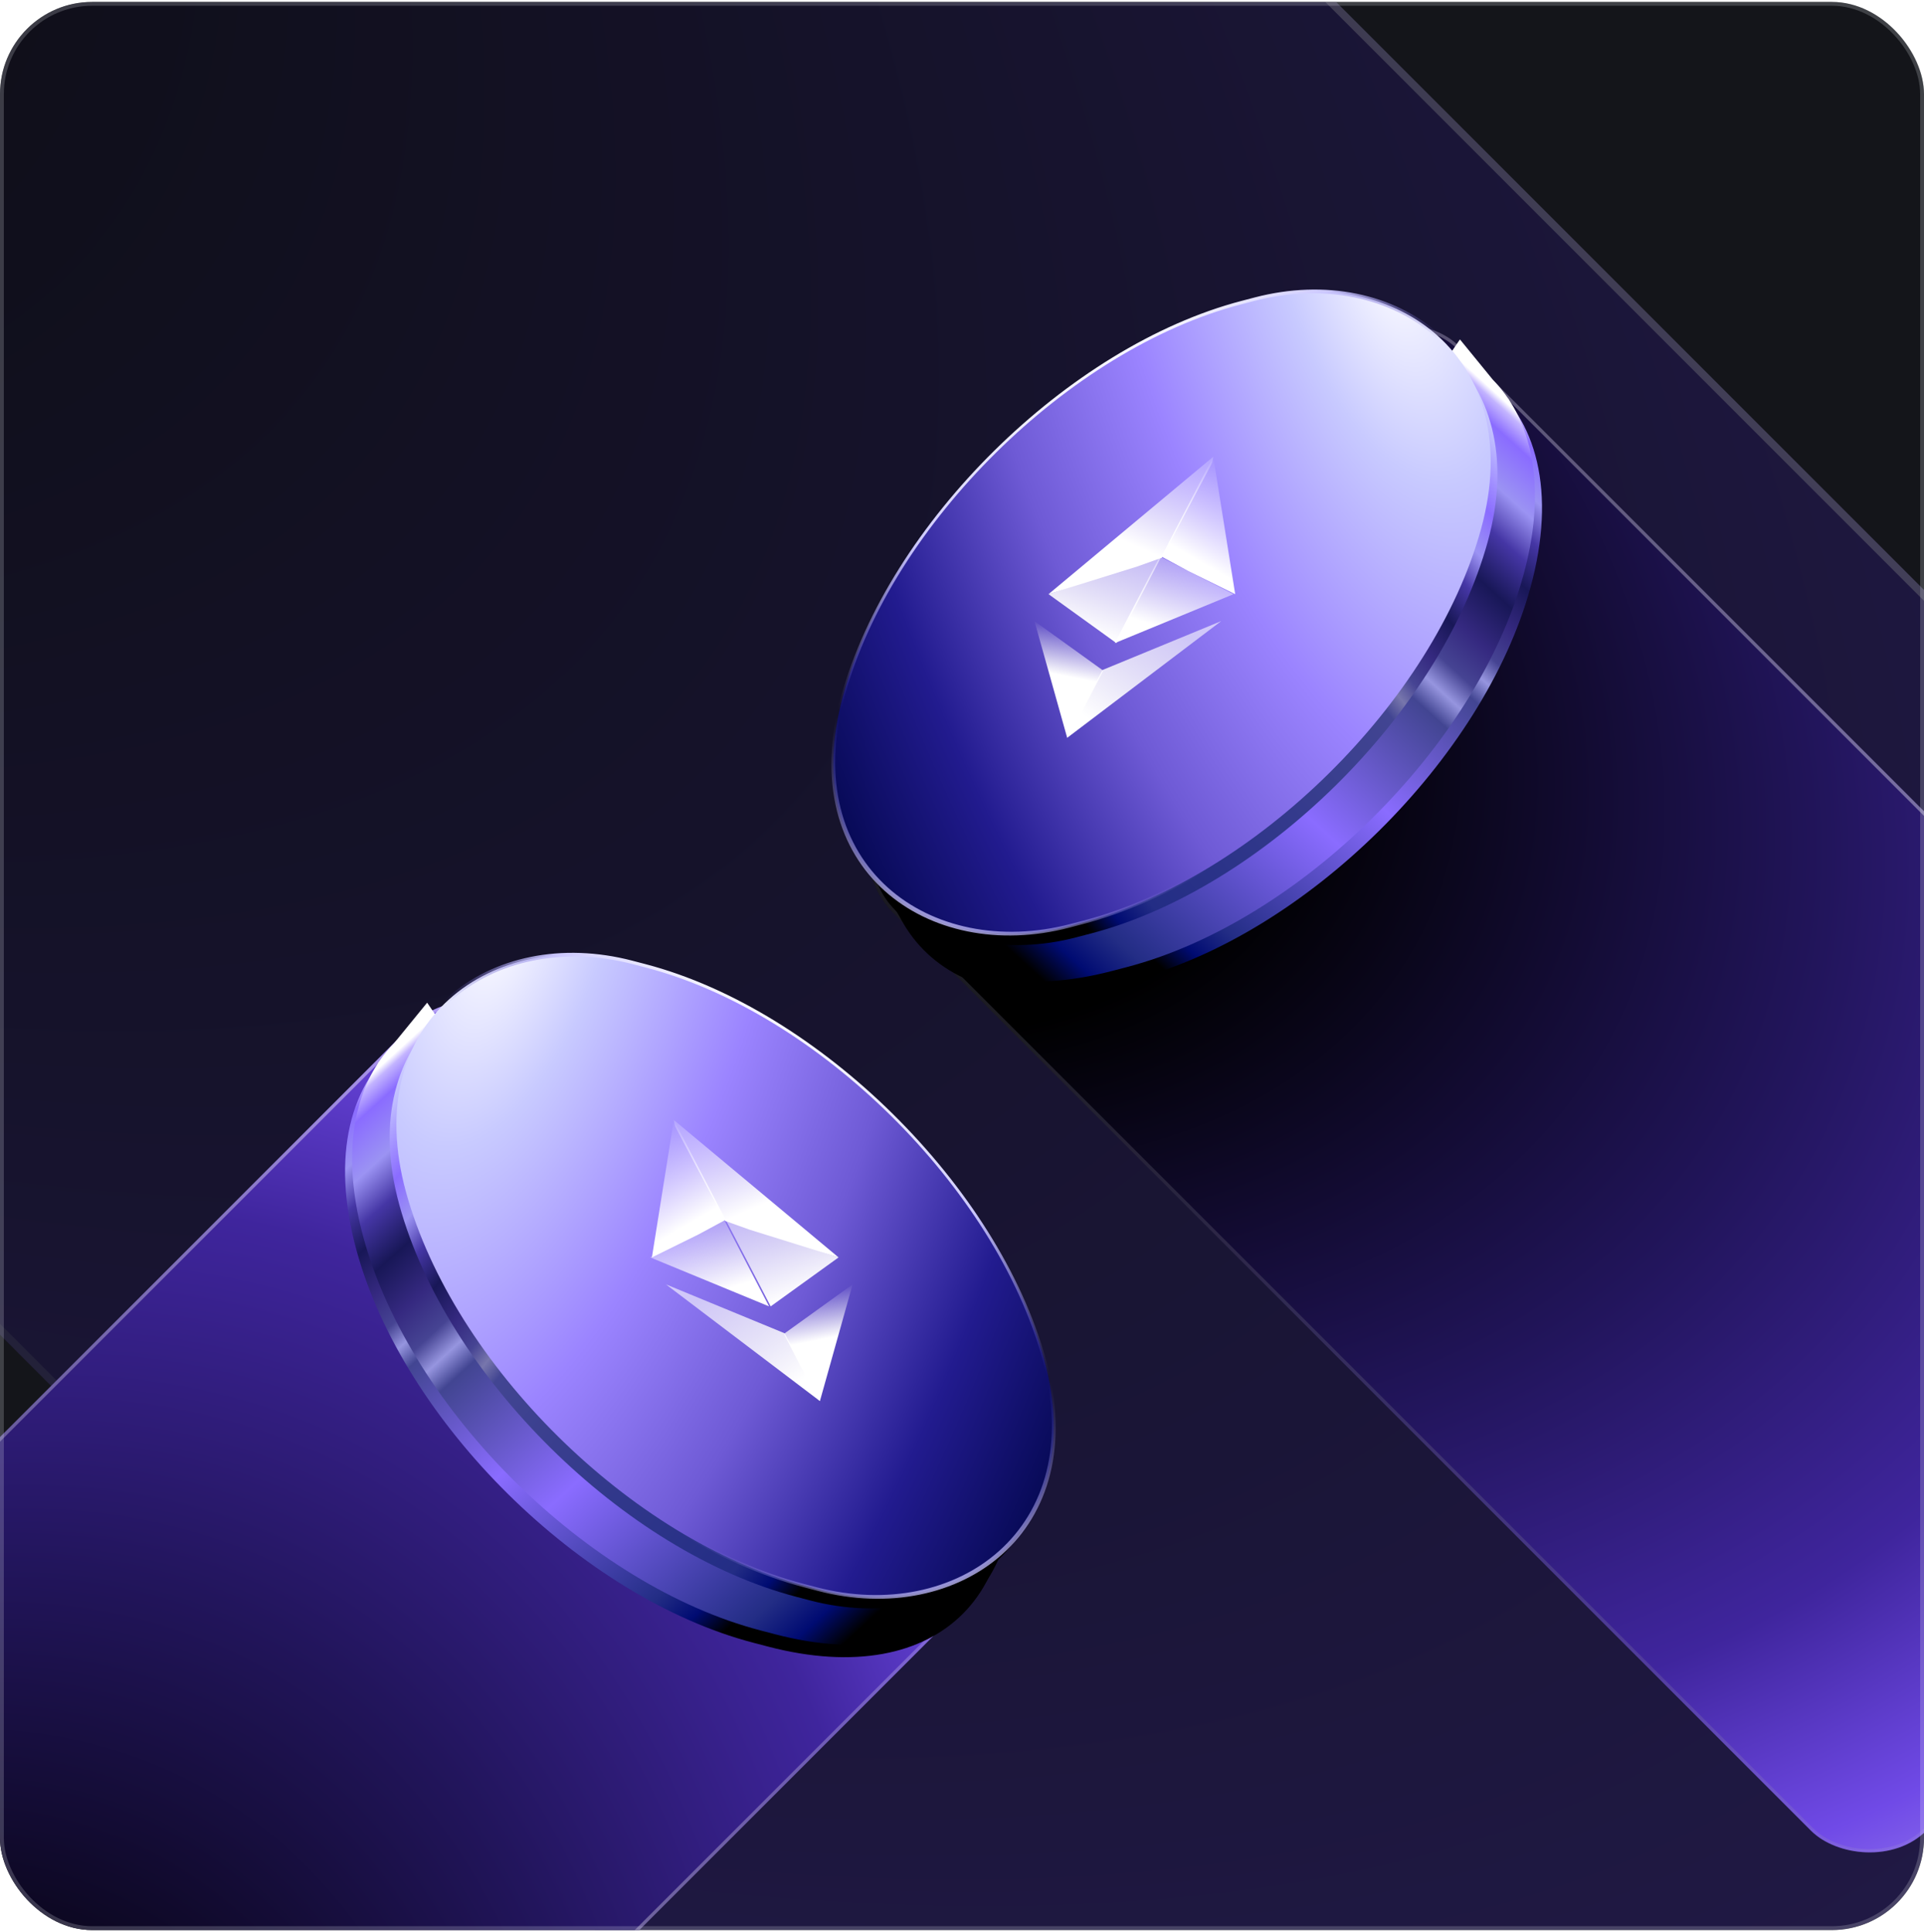 <svg width="501" height="503" viewBox="0 0 501 503" fill="none" xmlns="http://www.w3.org/2000/svg">
<g clip-path="url(#clip0_1061_3011)">
<rect y="0.5" width="501" height="502" rx="24" fill="#14151A"/>
<g opacity="0.45" filter="url(#filter0_f_1061_3011)">
<rect x="-640" y="-292.5" width="491.373" height="2028.01" rx="50" transform="rotate(-45 -640 -292.5)" fill="url(#paint0_diamond_1061_3011)"/>
<rect x="-638.586" y="-292.5" width="489.373" height="2026.01" rx="49" transform="rotate(-45 -638.586 -292.5)" stroke="url(#paint1_linear_1061_3011)" stroke-opacity="0.5" stroke-width="2"/>
</g>
<rect x="217.458" y="222.51" width="208.48" height="380.599" rx="21.214" transform="rotate(-45 217.458 222.51)" fill="url(#paint2_diamond_1061_3011)"/>
<rect x="218.058" y="222.51" width="207.632" height="379.751" rx="20.79" transform="rotate(-45 218.058 222.51)" stroke="url(#paint3_linear_1061_3011)" stroke-opacity="0.5" stroke-width="0.849"/>
<path fill-rule="evenodd" clip-rule="evenodd" d="M232.467 196.388C244.722 151.733 290.971 106.029 335.768 94.306L339.61 93.3C355.856 89.049 369.68 89.85 380.118 94.729L381.661 92.5L386.591 98.595C400.21 108.798 405.351 128.083 398.533 152.928C386.279 197.583 340.029 243.286 295.232 255.01L291.391 256.015C246.594 267.739 220.213 241.042 232.467 196.388Z" fill="url(#paint4_linear_1061_3011)"/>
<path fill-rule="evenodd" clip-rule="evenodd" d="M230.631 193.174C242.886 148.519 289.135 102.815 333.933 91.092L337.774 90.087C353.915 85.862 367.666 86.626 378.079 91.421L380.162 88.368L388.733 98.864C390.187 100.348 391.507 101.964 392.687 103.705L392.91 103.978V104.038C400.13 114.959 401.912 130.711 396.697 149.714C384.443 194.369 338.193 240.073 293.396 251.796L289.555 252.801C244.758 264.525 218.377 237.829 230.631 193.174Z" fill="url(#paint5_linear_1061_3011)"/>
<rect width="167.688" height="171.659" rx="83.844" transform="matrix(-0.265 0.964 0.967 -0.253 243.636 103.596)" fill="url(#paint6_linear_1061_3011)"/>
<rect x="0.343" y="0.347" width="168.298" height="171.814" rx="84.149" transform="matrix(-0.265 0.964 0.967 -0.253 241.564 99.85)" fill="url(#paint7_radial_1061_3011)"/>
<rect x="0.343" y="0.347" width="168.298" height="171.814" rx="84.149" transform="matrix(-0.265 0.964 0.967 -0.253 241.564 99.85)" stroke="url(#paint8_linear_1061_3011)" stroke-width="0.976"/>
<rect x="0.343" y="0.347" width="168.298" height="171.814" rx="84.149" transform="matrix(-0.265 0.964 0.967 -0.253 241.564 99.85)" stroke="url(#paint9_linear_1061_3011)" stroke-width="0.976"/>
<g filter="url(#filter1_i_1061_3011)">
<path d="M315.933 117.641L315.632 119.242L302.571 143.921L296.143 146.217L273.032 153.416L315.933 117.641Z" fill="url(#paint10_linear_1061_3011)"/>
</g>
<g filter="url(#filter2_i_1061_3011)">
<path d="M315.935 117.641L321.637 153.416L309.458 147.413L302.431 143.616L315.935 117.641Z" fill="url(#paint11_linear_1061_3011)"/>
</g>
<g filter="url(#filter3_i_1061_3011)">
<path d="M287.065 173.176L287.195 173.5L278.593 190.046L277.891 190.821L269.372 160.438L287.065 173.176Z" fill="url(#paint12_linear_1061_3011)"/>
</g>
<g filter="url(#filter4_i_1061_3011)">
<path d="M277.889 190.821L287.063 173.176L317.986 160.438L277.889 190.821Z" fill="url(#paint13_linear_1061_3011)"/>
</g>
<g filter="url(#filter5_i_1061_3011)">
<path d="M290.706 166.161L273.031 153.416L302.427 143.616L290.706 166.161Z" fill="url(#paint14_linear_1061_3011)"/>
</g>
<g filter="url(#filter6_i_1061_3011)">
<path d="M321.636 153.416L290.71 166.161L302.431 143.616L321.636 153.416Z" fill="url(#paint15_linear_1061_3011)"/>
</g>
<rect x="0.418" y="668.56" width="208.48" height="380.599" rx="21.214" transform="rotate(-135 0.418 668.56)" fill="url(#paint16_diamond_1061_3011)"/>
<rect x="0.418" y="667.96" width="207.632" height="379.751" rx="20.79" transform="rotate(-135 0.418 667.96)" stroke="url(#paint17_linear_1061_3011)" stroke-opacity="0.5" stroke-width="0.849"/>
<path fill-rule="evenodd" clip-rule="evenodd" d="M258.922 369.07C246.668 324.416 200.418 278.712 155.621 266.988L151.78 265.983C135.534 261.731 121.709 262.533 111.272 267.412L109.729 265.182L104.799 271.278C91.18 281.48 86.038 300.766 92.856 325.611C105.111 370.265 151.36 415.969 196.158 427.692L199.999 428.698C244.796 440.421 271.177 413.725 258.922 369.07Z" fill="url(#paint18_linear_1061_3011)"/>
<path fill-rule="evenodd" clip-rule="evenodd" d="M260.758 365.856C248.504 321.202 202.254 275.498 157.457 263.775L153.616 262.769C137.474 258.545 123.724 259.309 113.31 264.104L111.228 261.05L102.656 271.546C101.202 273.03 99.882 274.646 98.703 276.388L98.48 276.66V276.72C91.259 287.642 89.477 303.393 94.692 322.397C106.947 367.052 153.196 412.755 197.994 424.479L201.835 425.484C246.632 437.207 273.013 410.511 260.758 365.856Z" fill="url(#paint19_linear_1061_3011)"/>
<rect width="167.688" height="171.659" rx="83.844" transform="matrix(0.265 0.964 -0.967 -0.253 247.754 276.279)" fill="url(#paint20_linear_1061_3011)"/>
<rect x="-0.343" y="0.347" width="168.298" height="171.814" rx="84.149" transform="matrix(0.265 0.964 -0.967 -0.253 250.008 273.194)" fill="url(#paint21_radial_1061_3011)"/>
<rect x="-0.343" y="0.347" width="168.298" height="171.814" rx="84.149" transform="matrix(0.265 0.964 -0.967 -0.253 250.008 273.194)" stroke="url(#paint22_linear_1061_3011)" stroke-width="0.976"/>
<rect x="-0.343" y="0.347" width="168.298" height="171.814" rx="84.149" transform="matrix(0.265 0.964 -0.967 -0.253 250.008 273.194)" stroke="url(#paint23_linear_1061_3011)" stroke-width="0.976"/>
<g filter="url(#filter7_i_1061_3011)">
<path d="M175.457 290.324L175.758 291.924L188.819 316.604L195.247 318.899L218.357 326.099L175.457 290.324Z" fill="url(#paint24_linear_1061_3011)"/>
</g>
<g filter="url(#filter8_i_1061_3011)">
<path d="M175.454 290.324L169.753 326.099L181.932 320.095L188.959 316.299L175.454 290.324Z" fill="url(#paint25_linear_1061_3011)"/>
</g>
<g filter="url(#filter9_i_1061_3011)">
<path d="M204.325 345.859L204.194 346.182L212.797 362.728L213.499 363.504L222.018 333.12L204.325 345.859Z" fill="url(#paint26_linear_1061_3011)"/>
</g>
<g filter="url(#filter10_i_1061_3011)">
<path d="M213.501 363.504L204.327 345.859L173.403 333.12L213.501 363.504Z" fill="url(#paint27_linear_1061_3011)"/>
</g>
<g filter="url(#filter11_i_1061_3011)">
<path d="M200.684 338.844L218.359 326.099L188.963 316.299L200.684 338.844Z" fill="url(#paint28_linear_1061_3011)"/>
</g>
<g filter="url(#filter12_i_1061_3011)">
<path d="M169.753 326.099L200.68 338.844L188.959 316.299L169.753 326.099Z" fill="url(#paint29_linear_1061_3011)"/>
</g>
</g>
<rect x="0.5" y="1" width="500" height="501" rx="23.5" stroke="#EEF3F7" stroke-opacity="0.2"/>
<defs>
<filter id="filter0_f_1061_3011" x="-774.289" y="-774.243" width="2050.05" height="2050.05" filterUnits="userSpaceOnUse" color-interpolation-filters="sRGB">
<feFlood flood-opacity="0" result="BackgroundImageFix"/>
<feBlend mode="normal" in="SourceGraphic" in2="BackgroundImageFix" result="shape"/>
<feGaussianBlur stdDeviation="77.5" result="effect1_foregroundBlur_1061_3011"/>
</filter>
<filter id="filter1_i_1061_3011" x="273.032" y="117.641" width="42.9" height="36.2" filterUnits="userSpaceOnUse" color-interpolation-filters="sRGB">
<feFlood flood-opacity="0" result="BackgroundImageFix"/>
<feBlend mode="normal" in="SourceGraphic" in2="BackgroundImageFix" result="shape"/>
<feColorMatrix in="SourceAlpha" type="matrix" values="0 0 0 0 0 0 0 0 0 0 0 0 0 0 0 0 0 0 127 0" result="hardAlpha"/>
<feOffset dy="1.273"/>
<feGaussianBlur stdDeviation="0.212"/>
<feComposite in2="hardAlpha" operator="arithmetic" k2="-1" k3="1"/>
<feColorMatrix type="matrix" values="0 0 0 0 0.329 0 0 0 0 0.344 0 0 0 0 1 0 0 0 1 0"/>
<feBlend mode="normal" in2="shape" result="effect1_innerShadow_1061_3011"/>
</filter>
<filter id="filter2_i_1061_3011" x="302.431" y="117.641" width="19.206" height="36.2" filterUnits="userSpaceOnUse" color-interpolation-filters="sRGB">
<feFlood flood-opacity="0" result="BackgroundImageFix"/>
<feBlend mode="normal" in="SourceGraphic" in2="BackgroundImageFix" result="shape"/>
<feColorMatrix in="SourceAlpha" type="matrix" values="0 0 0 0 0 0 0 0 0 0 0 0 0 0 0 0 0 0 127 0" result="hardAlpha"/>
<feOffset dy="1.273"/>
<feGaussianBlur stdDeviation="0.212"/>
<feComposite in2="hardAlpha" operator="arithmetic" k2="-1" k3="1"/>
<feColorMatrix type="matrix" values="0 0 0 0 0.329 0 0 0 0 0.344 0 0 0 0 1 0 0 0 1 0"/>
<feBlend mode="normal" in2="shape" result="effect1_innerShadow_1061_3011"/>
</filter>
<filter id="filter3_i_1061_3011" x="269.371" y="160.438" width="17.824" height="31.232" filterUnits="userSpaceOnUse" color-interpolation-filters="sRGB">
<feFlood flood-opacity="0" result="BackgroundImageFix"/>
<feBlend mode="normal" in="SourceGraphic" in2="BackgroundImageFix" result="shape"/>
<feColorMatrix in="SourceAlpha" type="matrix" values="0 0 0 0 0 0 0 0 0 0 0 0 0 0 0 0 0 0 127 0" result="hardAlpha"/>
<feOffset dy="1.273"/>
<feGaussianBlur stdDeviation="0.424"/>
<feComposite in2="hardAlpha" operator="arithmetic" k2="-1" k3="1"/>
<feColorMatrix type="matrix" values="0 0 0 0 0.329 0 0 0 0 0.345 0 0 0 0 1 0 0 0 1 0"/>
<feBlend mode="normal" in2="shape" result="effect1_innerShadow_1061_3011"/>
</filter>
<filter id="filter4_i_1061_3011" x="277.889" y="160.438" width="40.098" height="30.808" filterUnits="userSpaceOnUse" color-interpolation-filters="sRGB">
<feFlood flood-opacity="0" result="BackgroundImageFix"/>
<feBlend mode="normal" in="SourceGraphic" in2="BackgroundImageFix" result="shape"/>
<feColorMatrix in="SourceAlpha" type="matrix" values="0 0 0 0 0 0 0 0 0 0 0 0 0 0 0 0 0 0 127 0" result="hardAlpha"/>
<feOffset dy="1.273"/>
<feGaussianBlur stdDeviation="0.212"/>
<feComposite in2="hardAlpha" operator="arithmetic" k2="-1" k3="1"/>
<feColorMatrix type="matrix" values="0 0 0 0 0.329 0 0 0 0 0.344 0 0 0 0 1 0 0 0 1 0"/>
<feBlend mode="normal" in2="shape" result="effect1_innerShadow_1061_3011"/>
</filter>
<filter id="filter5_i_1061_3011" x="273.031" y="143.616" width="29.395" height="22.969" filterUnits="userSpaceOnUse" color-interpolation-filters="sRGB">
<feFlood flood-opacity="0" result="BackgroundImageFix"/>
<feBlend mode="normal" in="SourceGraphic" in2="BackgroundImageFix" result="shape"/>
<feColorMatrix in="SourceAlpha" type="matrix" values="0 0 0 0 0 0 0 0 0 0 0 0 0 0 0 0 0 0 127 0" result="hardAlpha"/>
<feOffset dy="1.273"/>
<feGaussianBlur stdDeviation="0.212"/>
<feComposite in2="hardAlpha" operator="arithmetic" k2="-1" k3="1"/>
<feColorMatrix type="matrix" values="0 0 0 0 0.329 0 0 0 0 0.344 0 0 0 0 1 0 0 0 1 0"/>
<feBlend mode="normal" in2="shape" result="effect1_innerShadow_1061_3011"/>
</filter>
<filter id="filter6_i_1061_3011" x="290.286" y="143.616" width="31.351" height="22.969" filterUnits="userSpaceOnUse" color-interpolation-filters="sRGB">
<feFlood flood-opacity="0" result="BackgroundImageFix"/>
<feBlend mode="normal" in="SourceGraphic" in2="BackgroundImageFix" result="shape"/>
<feColorMatrix in="SourceAlpha" type="matrix" values="0 0 0 0 0 0 0 0 0 0 0 0 0 0 0 0 0 0 127 0" result="hardAlpha"/>
<feOffset dx="-0.424" dy="1.273"/>
<feGaussianBlur stdDeviation="0.212"/>
<feComposite in2="hardAlpha" operator="arithmetic" k2="-1" k3="1"/>
<feColorMatrix type="matrix" values="0 0 0 0 0.329 0 0 0 0 0.344 0 0 0 0 1 0 0 0 1 0"/>
<feBlend mode="normal" in2="shape" result="effect1_innerShadow_1061_3011"/>
</filter>
<filter id="filter7_i_1061_3011" x="175.457" y="290.324" width="42.9" height="36.2" filterUnits="userSpaceOnUse" color-interpolation-filters="sRGB">
<feFlood flood-opacity="0" result="BackgroundImageFix"/>
<feBlend mode="normal" in="SourceGraphic" in2="BackgroundImageFix" result="shape"/>
<feColorMatrix in="SourceAlpha" type="matrix" values="0 0 0 0 0 0 0 0 0 0 0 0 0 0 0 0 0 0 127 0" result="hardAlpha"/>
<feOffset dy="1.273"/>
<feGaussianBlur stdDeviation="0.212"/>
<feComposite in2="hardAlpha" operator="arithmetic" k2="-1" k3="1"/>
<feColorMatrix type="matrix" values="0 0 0 0 0.329 0 0 0 0 0.344 0 0 0 0 1 0 0 0 1 0"/>
<feBlend mode="normal" in2="shape" result="effect1_innerShadow_1061_3011"/>
</filter>
<filter id="filter8_i_1061_3011" x="169.753" y="290.324" width="19.206" height="36.2" filterUnits="userSpaceOnUse" color-interpolation-filters="sRGB">
<feFlood flood-opacity="0" result="BackgroundImageFix"/>
<feBlend mode="normal" in="SourceGraphic" in2="BackgroundImageFix" result="shape"/>
<feColorMatrix in="SourceAlpha" type="matrix" values="0 0 0 0 0 0 0 0 0 0 0 0 0 0 0 0 0 0 127 0" result="hardAlpha"/>
<feOffset dy="1.273"/>
<feGaussianBlur stdDeviation="0.212"/>
<feComposite in2="hardAlpha" operator="arithmetic" k2="-1" k3="1"/>
<feColorMatrix type="matrix" values="0 0 0 0 0.329 0 0 0 0 0.344 0 0 0 0 1 0 0 0 1 0"/>
<feBlend mode="normal" in2="shape" result="effect1_innerShadow_1061_3011"/>
</filter>
<filter id="filter9_i_1061_3011" x="204.194" y="333.12" width="17.824" height="31.232" filterUnits="userSpaceOnUse" color-interpolation-filters="sRGB">
<feFlood flood-opacity="0" result="BackgroundImageFix"/>
<feBlend mode="normal" in="SourceGraphic" in2="BackgroundImageFix" result="shape"/>
<feColorMatrix in="SourceAlpha" type="matrix" values="0 0 0 0 0 0 0 0 0 0 0 0 0 0 0 0 0 0 127 0" result="hardAlpha"/>
<feOffset dy="1.273"/>
<feGaussianBlur stdDeviation="0.424"/>
<feComposite in2="hardAlpha" operator="arithmetic" k2="-1" k3="1"/>
<feColorMatrix type="matrix" values="0 0 0 0 0.329 0 0 0 0 0.345 0 0 0 0 1 0 0 0 1 0"/>
<feBlend mode="normal" in2="shape" result="effect1_innerShadow_1061_3011"/>
</filter>
<filter id="filter10_i_1061_3011" x="173.403" y="333.12" width="40.098" height="30.808" filterUnits="userSpaceOnUse" color-interpolation-filters="sRGB">
<feFlood flood-opacity="0" result="BackgroundImageFix"/>
<feBlend mode="normal" in="SourceGraphic" in2="BackgroundImageFix" result="shape"/>
<feColorMatrix in="SourceAlpha" type="matrix" values="0 0 0 0 0 0 0 0 0 0 0 0 0 0 0 0 0 0 127 0" result="hardAlpha"/>
<feOffset dy="1.273"/>
<feGaussianBlur stdDeviation="0.212"/>
<feComposite in2="hardAlpha" operator="arithmetic" k2="-1" k3="1"/>
<feColorMatrix type="matrix" values="0 0 0 0 0.329 0 0 0 0 0.344 0 0 0 0 1 0 0 0 1 0"/>
<feBlend mode="normal" in2="shape" result="effect1_innerShadow_1061_3011"/>
</filter>
<filter id="filter11_i_1061_3011" x="188.963" y="316.299" width="29.395" height="22.969" filterUnits="userSpaceOnUse" color-interpolation-filters="sRGB">
<feFlood flood-opacity="0" result="BackgroundImageFix"/>
<feBlend mode="normal" in="SourceGraphic" in2="BackgroundImageFix" result="shape"/>
<feColorMatrix in="SourceAlpha" type="matrix" values="0 0 0 0 0 0 0 0 0 0 0 0 0 0 0 0 0 0 127 0" result="hardAlpha"/>
<feOffset dy="1.273"/>
<feGaussianBlur stdDeviation="0.212"/>
<feComposite in2="hardAlpha" operator="arithmetic" k2="-1" k3="1"/>
<feColorMatrix type="matrix" values="0 0 0 0 0.329 0 0 0 0 0.344 0 0 0 0 1 0 0 0 1 0"/>
<feBlend mode="normal" in2="shape" result="effect1_innerShadow_1061_3011"/>
</filter>
<filter id="filter12_i_1061_3011" x="169.329" y="316.299" width="31.351" height="22.969" filterUnits="userSpaceOnUse" color-interpolation-filters="sRGB">
<feFlood flood-opacity="0" result="BackgroundImageFix"/>
<feBlend mode="normal" in="SourceGraphic" in2="BackgroundImageFix" result="shape"/>
<feColorMatrix in="SourceAlpha" type="matrix" values="0 0 0 0 0 0 0 0 0 0 0 0 0 0 0 0 0 0 127 0" result="hardAlpha"/>
<feOffset dx="-0.424" dy="1.273"/>
<feGaussianBlur stdDeviation="0.212"/>
<feComposite in2="hardAlpha" operator="arithmetic" k2="-1" k3="1"/>
<feColorMatrix type="matrix" values="0 0 0 0 0.329 0 0 0 0 0.344 0 0 0 0 1 0 0 0 1 0"/>
<feBlend mode="normal" in2="shape" result="effect1_innerShadow_1061_3011"/>
</filter>
<radialGradient id="paint0_diamond_1061_3011" cx="0" cy="0" r="1" gradientUnits="userSpaceOnUse" gradientTransform="translate(-568.995 -683.353) rotate(82.095) scale(2903.95 908.943)">
<stop/>
<stop offset="0.281"/>
<stop offset="0.547" stop-color="#22155C"/>
<stop offset="0.724" stop-color="#3F259D"/>
<stop offset="0.84" stop-color="#704AE7"/>
<stop offset="1" stop-color="#C6B8F6"/>
</radialGradient>
<linearGradient id="paint1_linear_1061_3011" x1="-742.21" y1="-189.315" x2="12.37" y2="-133.125" gradientUnits="userSpaceOnUse">
<stop stop-color="#050220"/>
<stop offset="0.495" stop-color="white" stop-opacity="0"/>
<stop offset="1" stop-color="white"/>
</linearGradient>
<radialGradient id="paint2_diamond_1061_3011" cx="0" cy="0" r="1" gradientUnits="userSpaceOnUse" gradientTransform="translate(247.584 149.159) rotate(72.573) scale(565.78 371.475)">
<stop/>
<stop offset="0.281"/>
<stop offset="0.547" stop-color="#22155C"/>
<stop offset="0.724" stop-color="#3F259D"/>
<stop offset="0.84" stop-color="#704AE7"/>
<stop offset="1" stop-color="#C6B8F6"/>
</radialGradient>
<linearGradient id="paint3_linear_1061_3011" x1="174.092" y1="241.875" x2="487.15" y2="294.578" gradientUnits="userSpaceOnUse">
<stop stop-color="#050220"/>
<stop offset="0.495" stop-color="white" stop-opacity="0"/>
<stop offset="1" stop-color="white"/>
</linearGradient>
<linearGradient id="paint4_linear_1061_3011" x1="294.43" y1="253.191" x2="436.298" y2="96.402" gradientUnits="userSpaceOnUse">
<stop offset="0.03"/>
<stop offset="0.069" stop-color="#000B72"/>
<stop offset="0.117" stop-color="#232D85"/>
<stop offset="0.358" stop-color="#8A6CFF"/>
<stop offset="0.532" stop-color="#424592"/>
<stop offset="0.558" stop-color="#9695DF"/>
<stop offset="0.585" stop-color="#464493"/>
<stop offset="0.626" stop-color="#352980"/>
<stop offset="0.677" stop-color="#181757"/>
<stop offset="0.725" stop-color="#4536A5"/>
<stop offset="0.765" stop-color="#9B93F3"/>
<stop offset="0.812" stop-color="#8A6CFF"/>
<stop offset="0.832" stop-color="#C3B4FF"/>
<stop offset="0.84" stop-color="white"/>
</linearGradient>
<linearGradient id="paint5_linear_1061_3011" x1="274.917" y1="267.882" x2="434.919" y2="92.27" gradientUnits="userSpaceOnUse">
<stop offset="0.03"/>
<stop offset="0.069" stop-color="#000B72"/>
<stop offset="0.117" stop-color="#232D85"/>
<stop offset="0.358" stop-color="#8A6CFF"/>
<stop offset="0.532" stop-color="#424592"/>
<stop offset="0.558" stop-color="#9695DF"/>
<stop offset="0.585" stop-color="#464493"/>
<stop offset="0.626" stop-color="#352980"/>
<stop offset="0.677" stop-color="#181757"/>
<stop offset="0.725" stop-color="#4536A5"/>
<stop offset="0.765" stop-color="#9B93F3"/>
<stop offset="0.812" stop-color="#8A6CFF"/>
<stop offset="0.832" stop-color="#C3B4FF"/>
<stop offset="0.84" stop-color="white"/>
</linearGradient>
<linearGradient id="paint6_linear_1061_3011" x1="146.301" y1="62.499" x2="41.733" y2="178.881" gradientUnits="userSpaceOnUse">
<stop offset="0.03"/>
<stop offset="0.069" stop-color="#000B72"/>
<stop offset="0.117" stop-color="#232D85"/>
<stop offset="0.532" stop-color="#424592"/>
<stop offset="0.558" stop-color="#7776AC"/>
<stop offset="0.585" stop-color="#464493"/>
<stop offset="0.626" stop-color="#352980"/>
<stop offset="0.677" stop-color="#181757"/>
<stop offset="0.725" stop-color="#4536A5"/>
<stop offset="0.765" stop-color="#9B93F3"/>
<stop offset="0.812" stop-color="#8A6CFF"/>
<stop offset="0.879" stop-color="#BEBBFF"/>
<stop offset="0.914" stop-color="#D3D4FF"/>
<stop offset="0.932" stop-color="white"/>
</linearGradient>
<radialGradient id="paint7_radial_1061_3011" cx="0" cy="0" r="1" gradientUnits="userSpaceOnUse" gradientTransform="translate(-2.595 123.01) rotate(-59.012) scale(183.057 615.077)">
<stop stop-color="white"/>
<stop offset="0.134" stop-color="#C8CAFF"/>
<stop offset="0.332" stop-color="#9B84FF"/>
<stop offset="0.519" stop-color="#6E5AD5"/>
<stop offset="0.717" stop-color="#221B8F"/>
<stop offset="0.888" stop-color="#060954"/>
<stop offset="1"/>
</radialGradient>
<linearGradient id="paint8_linear_1061_3011" x1="136.702" y1="77.827" x2="171.843" y2="56.571" gradientUnits="userSpaceOnUse">
<stop stop-color="#5B53BE" stop-opacity="0"/>
<stop offset="1" stop-color="#CCC8FF"/>
</linearGradient>
<linearGradient id="paint9_linear_1061_3011" x1="6.986" y1="41.63" x2="60.471" y2="64.706" gradientUnits="userSpaceOnUse">
<stop stop-color="white"/>
<stop offset="0.398" stop-color="#CCC8FF"/>
<stop offset="1" stop-color="#5B53BE" stop-opacity="0"/>
</linearGradient>
<linearGradient id="paint10_linear_1061_3011" x1="293.159" y1="139.789" x2="307.391" y2="107.192" gradientUnits="userSpaceOnUse">
<stop stop-color="white"/>
<stop offset="1" stop-color="white" stop-opacity="0"/>
</linearGradient>
<linearGradient id="paint11_linear_1061_3011" x1="308.31" y1="142.544" x2="321.165" y2="120.506" gradientUnits="userSpaceOnUse">
<stop stop-color="white"/>
<stop offset="1" stop-color="white" stop-opacity="0"/>
</linearGradient>
<linearGradient id="paint12_linear_1061_3011" x1="268.825" y1="173.075" x2="271.27" y2="160.556" gradientUnits="userSpaceOnUse">
<stop stop-color="white"/>
<stop offset="1" stop-color="white" stop-opacity="0"/>
</linearGradient>
<linearGradient id="paint13_linear_1061_3011" x1="309.917" y1="164.581" x2="290.039" y2="190.821" gradientUnits="userSpaceOnUse">
<stop stop-color="white" stop-opacity="0.6"/>
<stop offset="1" stop-color="white"/>
</linearGradient>
<linearGradient id="paint14_linear_1061_3011" x1="288.797" y1="165.27" x2="297.291" y2="142.314" gradientUnits="userSpaceOnUse">
<stop stop-color="white"/>
<stop offset="1" stop-color="white" stop-opacity="0.5"/>
</linearGradient>
<linearGradient id="paint15_linear_1061_3011" x1="299.816" y1="161.138" x2="307.851" y2="137.034" gradientUnits="userSpaceOnUse">
<stop stop-color="white"/>
<stop offset="1" stop-color="white" stop-opacity="0"/>
</linearGradient>
<radialGradient id="paint16_diamond_1061_3011" cx="0" cy="0" r="1" gradientUnits="userSpaceOnUse" gradientTransform="translate(30.544 595.208) rotate(72.573) scale(565.78 371.475)">
<stop/>
<stop offset="0.281"/>
<stop offset="0.547" stop-color="#22155C"/>
<stop offset="0.724" stop-color="#3F259D"/>
<stop offset="0.84" stop-color="#704AE7"/>
<stop offset="1" stop-color="#C6B8F6"/>
</radialGradient>
<linearGradient id="paint17_linear_1061_3011" x1="22.755" y1="658.625" x2="319.829" y2="757.747" gradientUnits="userSpaceOnUse">
<stop stop-color="white"/>
<stop offset="0.495" stop-color="white" stop-opacity="0"/>
<stop offset="1" stop-color="white"/>
</linearGradient>
<linearGradient id="paint18_linear_1061_3011" x1="196.959" y1="425.873" x2="55.092" y2="269.085" gradientUnits="userSpaceOnUse">
<stop offset="0.03"/>
<stop offset="0.069" stop-color="#000B72"/>
<stop offset="0.117" stop-color="#232D85"/>
<stop offset="0.358" stop-color="#8A6CFF"/>
<stop offset="0.532" stop-color="#424592"/>
<stop offset="0.558" stop-color="#9695DF"/>
<stop offset="0.585" stop-color="#464493"/>
<stop offset="0.626" stop-color="#352980"/>
<stop offset="0.677" stop-color="#181757"/>
<stop offset="0.725" stop-color="#4536A5"/>
<stop offset="0.765" stop-color="#9B93F3"/>
<stop offset="0.812" stop-color="#8A6CFF"/>
<stop offset="0.832" stop-color="#C3B4FF"/>
<stop offset="0.84" stop-color="white"/>
</linearGradient>
<linearGradient id="paint19_linear_1061_3011" x1="216.473" y1="440.565" x2="56.47" y2="264.953" gradientUnits="userSpaceOnUse">
<stop offset="0.03"/>
<stop offset="0.069" stop-color="#000B72"/>
<stop offset="0.117" stop-color="#232D85"/>
<stop offset="0.358" stop-color="#8A6CFF"/>
<stop offset="0.532" stop-color="#424592"/>
<stop offset="0.558" stop-color="#9695DF"/>
<stop offset="0.585" stop-color="#464493"/>
<stop offset="0.626" stop-color="#352980"/>
<stop offset="0.677" stop-color="#181757"/>
<stop offset="0.725" stop-color="#4536A5"/>
<stop offset="0.765" stop-color="#9B93F3"/>
<stop offset="0.812" stop-color="#8A6CFF"/>
<stop offset="0.832" stop-color="#C3B4FF"/>
<stop offset="0.84" stop-color="white"/>
</linearGradient>
<linearGradient id="paint20_linear_1061_3011" x1="146.301" y1="62.499" x2="41.733" y2="178.881" gradientUnits="userSpaceOnUse">
<stop offset="0.03"/>
<stop offset="0.069" stop-color="#000B72"/>
<stop offset="0.117" stop-color="#232D85"/>
<stop offset="0.532" stop-color="#424592"/>
<stop offset="0.558" stop-color="#7776AC"/>
<stop offset="0.585" stop-color="#464493"/>
<stop offset="0.626" stop-color="#352980"/>
<stop offset="0.677" stop-color="#181757"/>
<stop offset="0.725" stop-color="#4536A5"/>
<stop offset="0.765" stop-color="#9B93F3"/>
<stop offset="0.812" stop-color="#8A6CFF"/>
<stop offset="0.879" stop-color="#BEBBFF"/>
<stop offset="0.914" stop-color="#D3D4FF"/>
<stop offset="0.932" stop-color="white"/>
</linearGradient>
<radialGradient id="paint21_radial_1061_3011" cx="0" cy="0" r="1" gradientUnits="userSpaceOnUse" gradientTransform="translate(-2.595 123.01) rotate(-59.012) scale(183.057 615.077)">
<stop stop-color="white"/>
<stop offset="0.134" stop-color="#C8CAFF"/>
<stop offset="0.332" stop-color="#9B84FF"/>
<stop offset="0.519" stop-color="#6E5AD5"/>
<stop offset="0.717" stop-color="#221B8F"/>
<stop offset="0.888" stop-color="#060954"/>
<stop offset="1"/>
</radialGradient>
<linearGradient id="paint22_linear_1061_3011" x1="136.702" y1="77.827" x2="171.843" y2="56.571" gradientUnits="userSpaceOnUse">
<stop stop-color="#5B53BE" stop-opacity="0"/>
<stop offset="1" stop-color="#CCC8FF"/>
</linearGradient>
<linearGradient id="paint23_linear_1061_3011" x1="6.986" y1="41.63" x2="60.471" y2="64.706" gradientUnits="userSpaceOnUse">
<stop stop-color="white"/>
<stop offset="0.398" stop-color="#CCC8FF"/>
<stop offset="1" stop-color="#5B53BE" stop-opacity="0"/>
</linearGradient>
<linearGradient id="paint24_linear_1061_3011" x1="198.231" y1="312.472" x2="183.998" y2="279.874" gradientUnits="userSpaceOnUse">
<stop stop-color="white"/>
<stop offset="1" stop-color="white" stop-opacity="0"/>
</linearGradient>
<linearGradient id="paint25_linear_1061_3011" x1="183.079" y1="315.226" x2="170.224" y2="293.189" gradientUnits="userSpaceOnUse">
<stop stop-color="white"/>
<stop offset="1" stop-color="white" stop-opacity="0"/>
</linearGradient>
<linearGradient id="paint26_linear_1061_3011" x1="222.564" y1="345.757" x2="220.12" y2="333.238" gradientUnits="userSpaceOnUse">
<stop stop-color="white"/>
<stop offset="1" stop-color="white" stop-opacity="0"/>
</linearGradient>
<linearGradient id="paint27_linear_1061_3011" x1="181.472" y1="337.264" x2="201.35" y2="363.504" gradientUnits="userSpaceOnUse">
<stop stop-color="white" stop-opacity="0.6"/>
<stop offset="1" stop-color="white"/>
</linearGradient>
<linearGradient id="paint28_linear_1061_3011" x1="202.592" y1="337.953" x2="194.099" y2="314.997" gradientUnits="userSpaceOnUse">
<stop stop-color="white"/>
<stop offset="1" stop-color="white" stop-opacity="0.5"/>
</linearGradient>
<linearGradient id="paint29_linear_1061_3011" x1="191.573" y1="333.82" x2="183.539" y2="309.717" gradientUnits="userSpaceOnUse">
<stop stop-color="white"/>
<stop offset="1" stop-color="white" stop-opacity="0"/>
</linearGradient>
<clipPath id="clip0_1061_3011">
<rect y="0.5" width="501" height="502" rx="24" fill="white"/>
</clipPath>
</defs>
</svg>
